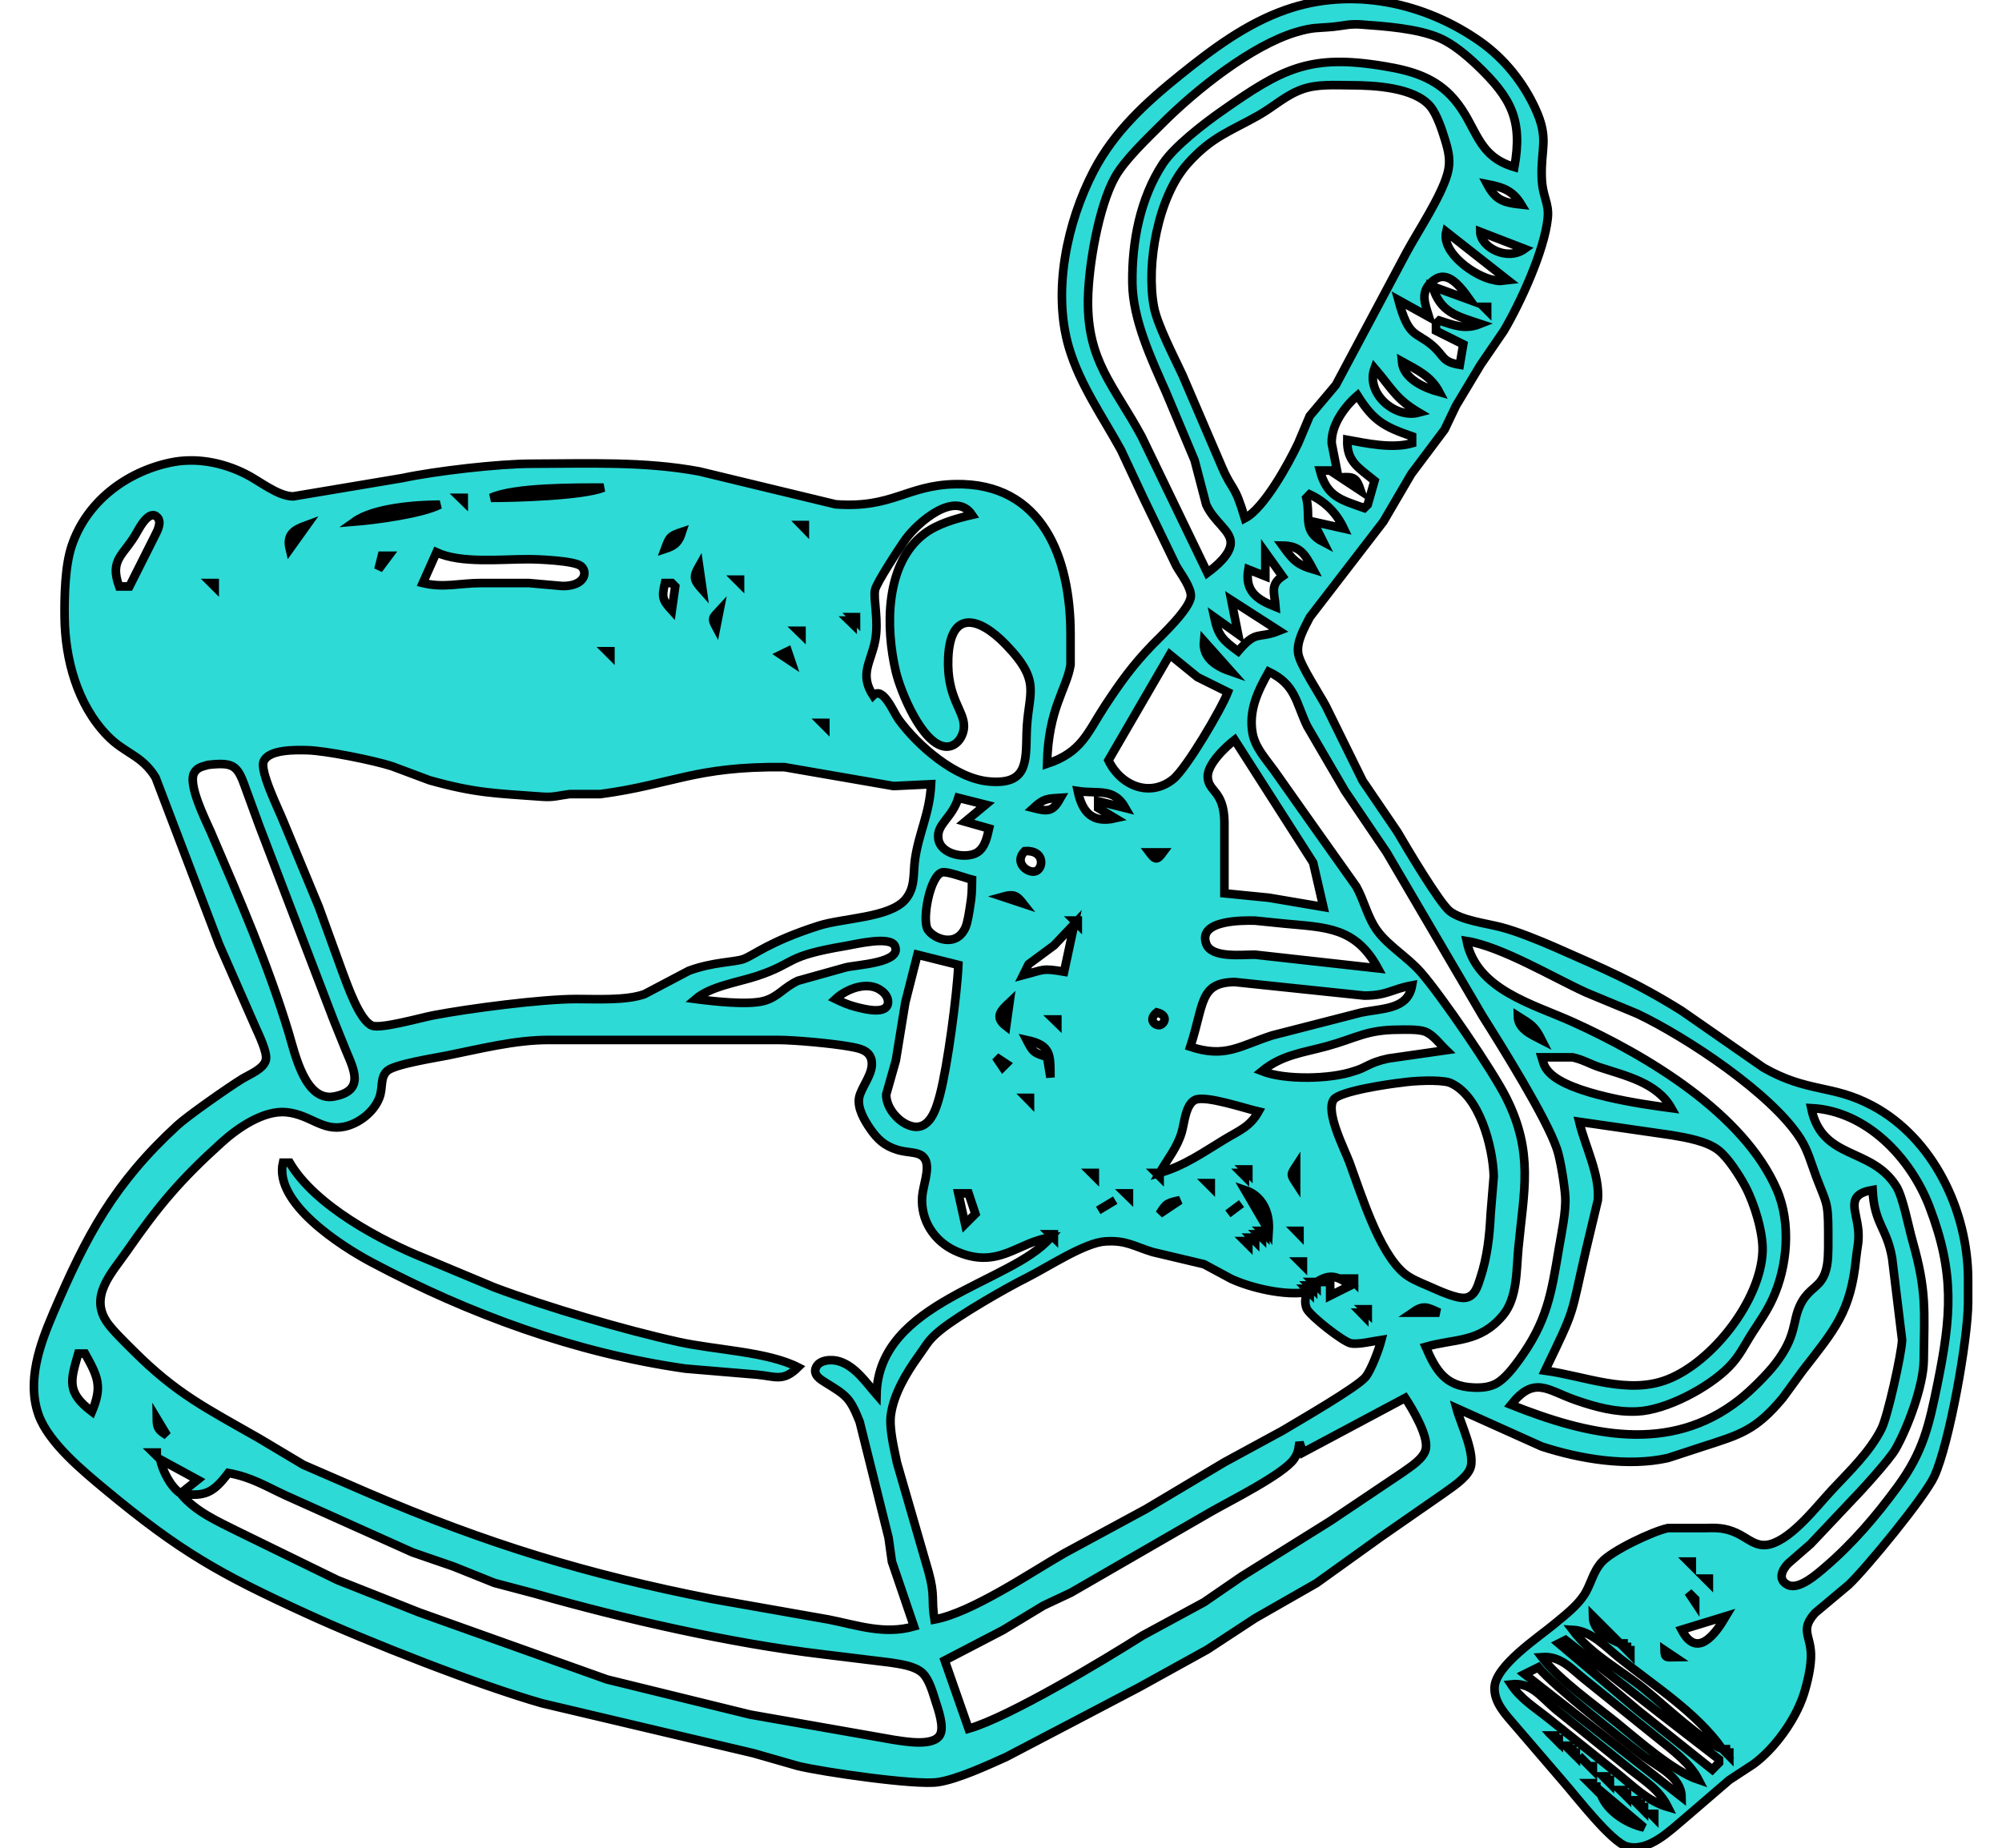 <?xml version="1.0" encoding="UTF-8" standalone="no"?>
<!DOCTYPE svg PUBLIC "-//W3C//DTD SVG 20010904//EN"
              "http://www.w3.org/TR/2001/REC-SVG-20010904/DTD/svg10.dtd">

<svg xmlns="http://www.w3.org/2000/svg"
     width="1.25in" height="1.154in"
     viewBox="0 0 225 215">
  <path id="Selection"
        fill="#2ddad6" stroke="black" stroke-width="1"
        d="M 117.86,88.86
           C 121.91,87.51 122.52,85.29 124.60,82.11
             126.42,79.35 127.83,77.37 130.16,74.97
             131.23,73.88 134.44,70.87 134.58,69.42
             134.68,68.40 133.41,66.76 132.89,65.85
             132.89,65.85 129.06,57.92 129.06,57.92
             129.06,57.92 126.46,52.36 126.46,52.36
             124.32,48.46 121.70,44.79 120.41,40.46
             118.46,33.89 120.18,25.83 123.29,19.87
             125.68,15.29 129.37,11.92 133.33,8.73
             137.09,5.70 141.03,2.75 145.63,1.14
             153.29,-1.55 161.75,0.26 168.25,4.84
             171.04,6.81 173.27,9.59 174.68,12.69
             176.27,16.16 175.29,17.23 175.40,20.63
             175.48,22.98 176.29,23.58 176.10,25.39
             175.71,29.16 172.93,35.21 171.00,38.48
             171.00,38.48 168.29,42.44 168.29,42.44
             168.29,42.44 165.43,47.20 165.43,47.20
             165.43,47.20 164.10,49.98 164.10,49.98
             164.10,49.98 160.23,55.14 160.23,55.14
             160.23,55.14 156.98,60.69 156.98,60.69
             156.98,60.69 148.43,71.80 148.43,71.80
             147.79,73.07 146.79,74.73 147.10,76.16
             147.38,77.48 149.51,80.70 150.27,82.11
             150.27,82.11 154.57,90.84 154.57,90.84
             154.57,90.84 158.62,96.79 158.62,96.79
             159.59,98.46 163.55,105.15 164.73,106.03
             166.14,107.09 168.90,107.41 170.63,107.86
             172.40,108.30 175.28,109.47 176.98,110.22
             182.66,112.73 186.32,114.25 191.67,117.59
             191.67,117.59 201.19,124.21 201.19,124.21
             206.37,127.17 209.18,126.13 213.89,128.65
             220.97,132.44 224.96,140.88 225.00,148.75
             225.00,148.75 225.00,151.53 225.00,151.53
             224.99,155.82 222.82,167.95 221.07,171.76
             219.96,174.17 213.09,182.52 211.10,184.39
             211.10,184.39 207.20,187.66 207.20,187.66
             205.47,189.60 206.63,190.18 206.72,192.39
             206.78,193.80 206.30,195.80 205.87,197.15
             204.92,200.07 202.48,203.48 200.00,205.27
             200.00,205.27 197.22,207.09 197.22,207.09
             197.22,207.09 192.06,211.53 192.06,211.53
             190.31,212.99 187.82,215.49 185.33,214.83
             183.54,214.35 179.47,209.08 178.06,207.46
             178.06,207.46 172.27,200.72 172.27,200.72
             171.21,199.48 169.86,198.10 169.91,196.36
             169.97,193.79 175.04,190.48 176.98,188.85
             178.14,187.88 179.43,186.90 180.28,185.64
             181.14,184.36 181.28,183.00 182.36,181.76
             183.53,180.42 188.29,178.16 190.08,177.78
             190.08,177.78 194.44,177.78 194.44,177.78
             195.80,177.73 196.75,177.76 198.02,178.33
             199.41,178.95 200.35,180.10 201.98,179.66
             204.56,178.96 207.39,175.25 209.16,173.35
             211.21,171.15 213.57,168.93 214.93,166.21
             215.65,164.78 217.28,157.42 217.32,155.89
             217.32,155.89 216.16,146.37 216.16,146.37
             215.54,142.80 214.09,142.44 213.89,138.44
             210.65,138.99 212.05,140.82 212.23,143.20
             212.33,144.51 212.09,145.15 211.97,146.37
             211.35,152.63 209.49,154.65 205.76,159.46
             205.76,159.46 203.44,162.64 203.44,162.64
             200.26,166.45 198.48,166.90 194.05,168.33
             194.05,168.33 190.08,169.63 190.08,169.63
             185.42,170.67 179.89,169.75 175.40,168.29
             175.40,168.29 165.48,163.83 165.48,163.83
             165.95,165.60 167.81,169.33 167.04,170.95
             166.51,172.07 164.89,173.08 163.89,173.81
             163.89,173.81 156.75,178.77 156.75,178.77
             156.75,178.77 149.21,184.18 149.21,184.18
             149.21,184.18 142.06,188.27 142.06,188.27
             142.06,188.27 136.51,191.91 136.51,191.91
             136.51,191.91 128.57,196.30 128.57,196.30
             128.57,196.30 121.43,200.05 121.43,200.05
             121.43,200.05 113.10,204.41 113.10,204.41
             110.97,205.37 107.39,207.02 105.16,207.34
             102.55,207.73 91.77,206.16 88.89,205.46
             88.89,205.46 83.73,203.98 83.73,203.98
             83.73,203.98 59.13,198.17 59.13,198.17
             51.67,196.04 38.88,191.02 31.75,187.75
             21.65,183.13 17.03,180.54 8.33,173.32
             5.71,171.14 1.71,167.86 0.55,164.62
             -0.86,160.67 0.70,156.39 2.27,152.72
             6.13,143.70 9.32,137.70 16.67,130.94
             17.88,129.82 22.71,126.45 24.21,125.53
             25.07,125.00 26.78,124.35 26.99,123.28
             27.17,122.40 26.11,120.27 25.73,119.40
             25.73,119.40 21.55,109.88 21.55,109.88
             21.55,109.88 14.15,90.45 14.15,90.45
             12.55,87.83 10.55,87.68 8.52,85.56
             5.04,81.95 3.63,76.70 3.57,71.80
             3.54,69.34 3.62,65.78 4.41,63.47
             6.13,58.37 10.72,54.91 15.87,53.82
             18.82,53.19 21.93,53.79 24.60,55.13
             26.26,55.95 28.35,57.73 30.16,57.75
             30.16,57.75 42.86,55.62 42.86,55.62
             46.72,54.80 54.03,53.95 57.94,53.95
             64.42,53.94 70.98,53.65 77.38,54.84
             77.38,54.84 93.25,58.67 93.25,58.67
             99.88,59.16 101.51,56.46 107.14,56.33
             117.39,56.10 120.59,65.01 120.59,73.78
             120.59,73.78 120.59,77.35 120.59,77.35
             120.14,80.19 118.00,82.42 117.86,88.86 Z
           M 172.22,19.44
           C 173.20,13.96 171.87,11.40 167.85,7.57
             166.65,6.43 165.02,5.06 163.49,4.41
             160.94,3.31 157.15,3.05 154.37,2.85
             153.04,2.76 152.43,2.98 151.19,3.11
             149.25,3.30 148.89,3.13 146.83,3.74
             141.61,5.30 135.16,10.48 131.35,14.28
             129.65,15.98 126.88,18.58 125.75,20.63
             123.85,24.04 122.67,30.98 122.62,34.91
             122.54,42.04 125.62,44.81 128.85,50.77
             128.85,50.77 136.51,66.64 136.51,66.64
             137.50,65.90 139.28,64.46 139.22,63.07
             139.16,61.68 137.27,60.70 136.37,58.71
             136.37,58.71 135.02,53.55 135.02,53.55
             135.02,53.55 131.69,45.62 131.69,45.62
             129.98,41.75 127.83,37.20 127.78,32.92
             127.72,28.15 128.67,23.10 131.33,19.04
             132.64,17.05 136.09,14.39 138.10,12.98
             145.22,7.97 148.39,6.24 157.14,7.71
             160.27,8.23 163.07,9.04 165.21,11.54
             167.93,14.71 167.75,18.12 172.22,19.44 Z
           M 140.87,60.30
           C 143.10,59.14 145.95,53.94 147.07,51.57
             147.07,51.57 148.41,48.40 148.41,48.40
             148.41,48.40 151.45,44.79 151.45,44.79
             151.45,44.79 159.68,29.35 159.68,29.35
             161.02,26.88 163.69,22.88 164.43,20.23
             164.84,18.78 164.58,17.66 164.15,16.26
             163.79,15.09 163.21,13.31 162.44,12.38
             160.60,10.16 155.89,9.92 153.17,9.92
             151.38,9.91 149.32,9.77 147.62,10.36
             145.66,11.03 144.24,12.41 142.46,13.42
             139.10,15.32 137.02,15.90 134.20,19.05
             130.77,22.87 129.36,30.73 130.29,35.70
             130.67,37.77 132.67,41.60 133.61,43.63
             133.61,43.63 138.21,54.35 138.21,54.35
             139.47,57.27 139.63,56.14 140.87,60.30 Z
           M 173.02,23.80
           C 172.03,22.16 170.87,21.77 169.05,21.42
             170.04,23.30 170.98,23.58 173.02,23.80 Z
           M 164.29,26.97
           C 163.71,29.43 167.68,32.21 169.84,32.58
             170.58,32.77 170.75,32.65 171.43,32.58
             171.43,32.58 164.29,26.97 164.29,26.97 Z
           M 168.25,26.97
           C 168.28,28.76 171.38,30.43 173.41,28.96
             173.41,28.96 168.25,26.97 168.25,26.97 Z
           M 167.06,34.91
           C 166.43,34.03 165.39,32.54 164.29,32.26
             163.68,32.11 163.23,32.30 162.76,32.67
             161.18,33.92 161.82,35.32 162.30,36.89
             162.30,36.89 158.73,34.91 158.73,34.91
             159.94,39.39 160.74,38.53 162.66,40.18
             164.14,41.46 163.76,42.09 165.87,42.44
             165.87,42.44 166.27,40.06 166.27,40.06
             166.27,40.06 163.10,38.48 163.10,38.48
             163.10,38.48 163.10,37.68 163.10,37.68
             163.10,37.68 163.49,37.29 163.49,37.29
             165.23,37.85 166.47,38.39 168.25,37.68
             165.54,36.78 163.59,36.36 162.70,33.32
             162.70,33.32 167.06,34.91 167.06,34.91 Z
           M 169.05,35.70
           C 169.05,35.70 168.65,35.70 168.65,35.70
             168.65,35.70 169.05,36.10 169.05,36.10
             169.05,36.10 169.05,35.70 169.05,35.70 Z
           M 159.13,42.05
           C 159.29,44.06 161.76,45.15 163.49,45.62
             162.51,43.75 160.93,43.05 159.13,42.05 Z
           M 155.95,42.84
           C 154.89,45.78 158.35,48.74 161.11,48.00
             158.40,46.40 157.93,45.14 155.95,42.84 Z
           M 153.97,46.01
           C 152.46,47.30 150.89,49.47 150.97,51.57
             150.97,51.57 151.59,54.74 151.59,54.74
             151.59,54.74 149.60,54.74 149.60,54.74
             150.40,57.78 152.01,58.14 154.76,59.11
             154.76,59.11 155.16,58.71 155.16,58.71
             155.16,58.71 155.95,55.93 155.95,55.93
             154.10,54.41 152.71,53.73 152.78,51.17
             155.15,51.60 157.99,52.22 160.32,51.57
             160.32,51.57 160.32,50.77 160.32,50.77
             157.07,49.64 155.84,48.98 153.97,46.01 Z
           M 151.98,55.54
           C 153.60,55.42 153.85,55.58 154.37,57.12
             154.37,57.12 151.98,55.54 151.98,55.54 Z
           M 66.27,56.73
           C 63.10,56.73 55.87,56.67 53.17,57.92
             56.07,57.92 63.81,57.70 66.27,56.73 Z
           M 152.38,61.49
           C 151.52,59.67 150.23,58.38 148.41,57.52
             148.41,57.52 148.02,57.92 148.02,57.92
             148.56,60.21 147.50,61.78 150.00,63.07
             150.00,63.07 148.81,60.69 148.81,60.69
             148.81,60.69 152.38,61.49 152.38,61.49 Z
           M 50.00,57.92
           C 50.00,57.92 49.60,57.92 49.60,57.92
             49.60,57.92 50.00,58.31 50.00,58.31
             50.00,58.31 50.00,57.92 50.00,57.92 Z
           M 47.22,58.71
           C 44.44,58.72 39.56,59.08 37.30,60.69
             39.77,60.49 45.13,59.78 47.22,58.71 Z
           M 109.13,59.90
           C 107.17,56.98 102.80,60.81 101.44,62.68
             100.81,63.54 97.98,67.86 97.85,68.63
             97.62,69.67 98.32,72.27 97.85,74.58
             97.38,77.04 96.00,78.42 97.62,80.92
             98.78,79.77 99.98,82.87 100.59,83.70
             102.81,86.74 107.19,90.58 111.11,90.92
             115.58,91.32 115.40,88.67 115.48,85.29
             115.60,80.52 117.37,79.46 113.06,74.99
             109.92,71.74 106.60,70.91 106.36,76.56
             106.18,81.20 108.20,82.61 108.19,84.49
             108.19,85.68 107.27,87.03 105.95,86.85
             103.29,86.49 100.83,80.50 100.27,78.15
             99.06,73.05 98.99,65.58 103.58,62.10
             105.09,60.95 107.29,60.32 109.13,59.90 Z
           M 11.11,68.23
           C 11.11,68.23 14.10,62.28 14.10,62.28
             14.38,61.74 14.89,60.75 14.37,60.19
             13.46,59.22 12.33,61.31 12.01,61.88
             10.48,64.64 8.75,65.01 9.92,68.23
             9.92,68.23 11.11,68.23 11.11,68.23 Z
           M 31.75,61.09
           C 30.26,61.63 29.35,62.14 29.76,63.87
             29.76,63.87 31.75,61.09 31.75,61.09 Z
           M 89.68,61.09
           C 89.68,61.09 89.29,61.09 89.29,61.09
             89.29,61.09 89.68,61.49 89.68,61.49
             89.68,61.49 89.68,61.09 89.68,61.09 Z
           M 75.40,61.88
           C 73.97,62.36 73.93,62.46 73.41,63.87
             74.61,63.48 75.02,63.07 75.40,61.88 Z
           M 148.81,66.25
           C 147.88,64.52 147.33,63.49 145.24,63.47
             146.41,65.08 146.86,65.67 148.81,66.25 Z
           M 46.83,64.26
           C 46.83,64.26 45.24,67.83 45.24,67.83
             47.68,68.42 49.49,67.84 51.98,67.83
             51.98,67.83 57.54,67.83 57.54,67.83
             57.54,67.83 61.51,68.18 61.51,68.18
             64.09,68.19 64.48,66.55 63.64,65.86
             62.89,65.23 58.66,65.06 57.54,65.06
             54.34,65.05 49.67,65.58 46.83,64.26 Z
           M 143.25,64.26
           C 143.25,64.26 143.25,67.04 143.25,67.04
             143.25,67.04 141.27,66.25 141.27,66.25
             140.84,68.77 142.26,69.75 144.44,70.61
             144.32,68.95 143.77,68.05 145.24,67.04
             145.24,67.04 143.25,64.26 143.25,64.26 Z
           M 41.27,64.66
           C 41.27,64.66 40.48,64.66 40.48,64.66
             40.48,64.66 40.08,66.25 40.08,66.25
             40.08,66.25 41.27,64.66 41.27,64.66 Z
           M 77.38,65.85
           C 76.62,67.18 76.78,67.51 77.78,68.63
             77.78,68.63 77.38,65.85 77.38,65.85 Z
           M 82.14,67.44
           C 82.14,67.44 81.75,67.44 81.75,67.44
             81.75,67.44 82.14,67.83 82.14,67.83
             82.14,67.83 82.14,67.44 82.14,67.44 Z
           M 21.03,67.83
           C 21.03,67.83 20.63,67.83 20.63,67.83
             20.63,67.83 21.03,68.23 21.03,68.23
             21.03,68.23 21.03,67.83 21.03,67.83 Z
           M 74.21,67.83
           C 74.21,67.83 73.41,67.83 73.41,67.83
             73.04,69.46 73.07,69.76 74.21,71.01
             74.21,71.01 74.60,68.23 74.60,68.23
             74.60,68.23 74.21,67.83 74.21,67.83 Z
           M 139.29,69.82
           C 139.29,69.82 140.08,73.78 140.08,73.78
             140.08,73.78 137.30,71.80 137.30,71.80
             137.76,73.96 138.32,74.48 140.08,75.77
             142.26,73.22 142.34,74.39 144.84,73.39
             144.84,73.39 139.29,69.82 139.29,69.82 Z
           M 79.76,71.01
           C 78.94,71.90 78.78,71.89 79.37,72.99
             79.37,72.99 79.76,71.01 79.76,71.01 Z
           M 95.63,71.80
           C 95.63,71.80 95.24,71.80 95.24,71.80
             95.24,71.80 95.63,72.20 95.63,72.20
             95.63,72.20 95.63,71.80 95.63,71.80 Z
           M 95.24,72.20
           C 95.24,72.20 94.84,72.20 94.84,72.20
             94.84,72.20 95.24,72.59 95.24,72.59
             95.24,72.59 95.24,72.20 95.24,72.20 Z
           M 89.29,73.39
           C 89.29,73.39 88.89,73.39 88.89,73.39
             88.89,73.39 89.29,73.78 89.29,73.78
             89.29,73.78 89.29,73.39 89.29,73.39 Z
           M 136.11,74.58
           C 135.91,76.58 137.60,77.57 139.29,78.15
             139.29,78.15 136.11,74.58 136.11,74.58 Z
           M 67.06,75.77
           C 67.06,75.77 66.67,75.77 66.67,75.77
             66.67,75.77 67.06,76.16 67.06,76.16
             67.06,76.16 67.06,75.77 67.06,75.77 Z
           M 87.70,75.77
           C 87.70,75.77 86.90,76.16 86.90,76.16
             86.90,76.16 88.10,76.96 88.10,76.96
             88.10,76.96 87.70,75.77 87.70,75.77 Z
           M 138.89,80.53
           C 138.89,80.53 135.36,78.78 135.36,78.78
             135.36,78.78 132.14,76.16 132.14,76.16
             132.14,76.16 125.00,88.46 125.00,88.46
             126.40,91.39 129.77,92.83 132.50,90.67
             134.04,89.46 138.14,82.48 138.89,80.53 Z
           M 161.90,156.69
           C 163.09,159.42 164.17,161.30 167.46,161.43
             168.40,161.47 169.34,161.40 170.17,160.93
             171.12,160.38 172.08,159.15 172.72,158.27
             176.02,153.76 176.51,150.57 177.41,145.18
             177.71,143.41 178.24,140.97 178.14,139.23
             178.06,137.92 177.59,134.91 177.17,133.68
             175.96,130.09 170.72,121.69 168.52,118.21
             168.52,118.21 157.36,99.17 157.36,99.17
             157.36,99.17 152.52,92.03 152.52,92.03
             152.52,92.03 148.12,84.49 148.12,84.49
             146.77,81.69 146.80,79.67 143.65,78.15
             142.39,80.37 141.29,82.64 141.76,85.29
             142.05,86.96 143.31,88.30 144.28,89.65
             144.28,89.65 149.04,96.39 149.04,96.39
             149.04,96.39 153.83,103.14 153.83,103.14
             154.76,104.81 155.13,106.72 156.27,108.28
             157.56,110.05 159.77,111.33 161.32,113.09
             163.62,115.69 169.70,124.56 171.28,127.73
             174.48,134.12 173.33,138.51 172.69,145.18
             172.44,147.71 172.60,151.00 170.87,153.05
             168.16,156.26 165.28,155.72 161.90,156.69 Z
           M 92.06,84.10
           C 92.06,84.10 91.67,84.10 91.67,84.10
             91.67,84.10 92.06,84.49 92.06,84.49
             92.06,84.49 92.06,84.10 92.06,84.10 Z
           M 139.68,86.08
           C 138.60,86.92 136.45,88.95 136.55,90.44
             136.66,92.17 138.42,91.95 138.49,95.60
             138.49,95.60 138.49,103.93 138.49,103.93
             138.49,103.93 143.65,104.44 143.65,104.44
             143.65,104.44 150.00,105.52 150.00,105.52
             150.00,105.52 148.81,100.36 148.81,100.36
             148.81,100.36 139.68,86.08 139.68,86.08 Z
           M 104.37,91.24
           C 104.37,91.24 100.00,91.45 100.00,91.45
             100.00,91.45 87.30,89.25 87.30,89.25
             76.85,89.13 74.24,91.28 65.87,92.39
             65.87,92.39 62.30,92.39 62.30,92.39
             61.05,92.55 60.44,92.79 59.13,92.69
             53.73,92.29 51.44,92.30 46.03,90.78
             46.03,90.78 41.67,89.15 41.67,89.15
             39.58,88.47 33.92,87.32 31.75,87.28
             30.47,87.25 27.32,87.17 26.73,88.58
             26.24,89.73 28.52,94.26 29.04,95.60
             29.04,95.60 33.15,105.52 33.15,105.52
             33.15,105.52 35.88,113.05 35.88,113.05
             36.46,114.57 37.86,118.70 39.33,119.32
             40.31,119.74 45.07,118.39 46.43,118.13
             50.54,117.34 59.02,116.23 63.10,116.23
             65.45,116.22 68.87,116.43 71.03,115.66
             71.03,115.66 76.19,112.94 76.19,112.94
             78.97,111.91 81.46,111.96 82.54,111.58
             83.76,111.14 85.47,109.57 91.27,107.71
             94.13,106.79 99.57,106.79 101.38,104.64
             102.57,103.23 102.26,101.62 102.50,99.96
             102.96,96.80 104.20,94.67 104.37,91.24 Z
           M 20.25,88.99
           C 19.63,89.19 19.07,89.24 18.68,89.85
             17.82,91.18 19.98,95.40 20.58,96.79
             23.85,104.41 27.26,112.25 29.65,120.19
             30.38,122.63 31.57,128.20 34.92,127.57
             38.52,126.89 37.23,124.45 36.28,122.18
             36.28,122.18 34.84,118.61 34.84,118.61
             34.84,118.61 26.19,96.00 26.19,96.00
             26.19,96.00 24.74,92.03 24.74,92.03
             23.72,89.15 23.44,88.62 20.25,88.99 Z
           M 126.98,94.01
           C 125.61,91.59 123.81,92.40 121.43,92.03
             121.96,94.54 123.14,95.80 125.79,95.20
             125.79,95.20 123.81,94.01 123.81,94.01
             123.81,94.01 123.81,93.22 123.81,93.22
             123.81,93.22 126.98,94.01 126.98,94.01 Z
           M 110.71,93.62
           C 110.71,93.62 107.54,92.82 107.54,92.82
             106.81,95.20 104.98,95.87 105.21,97.57
             105.47,99.51 108.56,99.95 109.76,99.16
             110.66,98.56 110.88,97.37 111.11,96.39
             111.11,96.39 108.33,95.60 108.33,95.60
             108.33,95.60 110.71,93.62 110.71,93.62 Z
           M 119.44,92.82
           C 117.82,92.92 117.49,92.89 116.27,94.01
             118.01,94.45 118.53,94.44 119.44,92.82 Z
           M 115.26,99.02
           C 113.92,100.38 115.67,101.67 116.54,101.36
             117.49,101.01 117.58,98.85 115.26,99.02 Z
           M 131.35,99.17
           C 131.35,99.17 129.76,99.17 129.76,99.17
             130.45,100.09 130.66,100.11 131.35,99.17 Z
           M 109.13,102.34
           C 108.34,102.15 106.27,101.35 105.66,101.49
             104.25,101.84 103.28,107.01 103.98,108.14
             104.65,109.22 107.32,110.32 108.38,107.87
             108.62,107.32 108.79,106.15 108.89,105.52
             109.12,104.09 109.11,103.77 109.13,102.34 Z
           M 115.08,105.12
           C 114.30,104.12 113.92,103.99 112.70,104.33
             112.70,104.33 115.08,105.12 115.08,105.12 Z
           M 121.43,107.10
           C 121.43,107.10 121.03,107.10 121.03,107.10
             121.03,107.10 121.43,107.50 121.43,107.50
             121.43,107.50 121.43,107.10 121.43,107.10 Z
           M 156.35,112.66
           C 153.77,107.89 150.37,107.91 145.63,107.47
             145.63,107.47 142.06,107.11 142.06,107.11
             140.59,107.07 135.38,107.04 136.37,109.80
             136.98,111.51 140.58,111.05 142.06,111.07
             142.06,111.07 156.35,112.66 156.35,112.66 Z
           M 121.03,107.50
           C 121.03,107.50 118.68,109.98 118.68,109.98
             118.68,109.98 115.71,112.18 115.71,112.18
             115.71,112.18 115.08,113.45 115.08,113.45
             117.55,112.81 117.24,112.61 119.84,113.05
             119.84,113.05 121.03,107.50 121.03,107.50 Z
           M 76.98,116.23
           C 78.96,116.49 83.05,116.96 84.92,116.45
             86.56,116.01 87.26,114.84 88.89,114.10
             88.89,114.10 94.44,112.55 94.44,112.55
             95.62,112.24 101.06,112.04 100.15,110.05
             99.61,108.86 95.57,109.86 94.44,110.05
             87.17,111.27 88.79,112.00 84.13,113.55
             81.92,114.28 78.72,114.74 76.98,116.23 Z
           M 171.83,163.43
           C 180.72,166.97 190.24,169.26 198.41,162.83
             199.66,161.85 201.61,159.92 202.57,158.67
             205.07,155.42 204.54,153.84 205.42,151.93
             206.19,150.24 207.24,149.92 207.90,148.98
             208.68,147.89 208.71,146.47 208.73,145.18
             208.73,145.18 208.73,143.20 208.73,143.20
             208.72,139.75 208.49,139.98 207.31,136.85
             206.75,135.36 206.37,133.86 205.50,132.49
             202.17,127.23 192.20,120.64 186.51,117.94
             186.51,117.94 180.56,115.47 180.56,115.47
             176.74,113.73 170.70,110.12 166.67,109.48
             167.82,115.15 174.33,116.79 178.97,118.88
             187.54,122.75 198.89,129.48 202.76,138.44
             204.42,142.27 204.00,147.37 202.25,151.13
             201.56,152.64 200.75,153.73 199.88,155.10
             198.95,156.55 198.42,157.77 197.18,159.03
             194.83,161.43 189.91,164.06 186.51,164.21
             184.02,164.32 181.70,163.71 179.37,162.90
             176.01,161.73 174.57,160.01 171.83,163.43 Z
           M 107.54,112.26
           C 107.54,112.26 102.78,111.07 102.78,111.07
             102.78,111.07 101.37,116.62 101.37,116.62
             101.37,116.62 100.27,123.37 100.27,123.37
             100.27,123.37 99.15,127.33 99.15,127.33
             99.12,128.87 100.54,130.55 101.98,130.99
             104.24,131.67 104.98,128.94 105.41,127.33
             106.29,123.95 107.38,115.77 107.54,112.26 Z
           M 160.32,114.64
           C 157.89,115.09 157.47,115.82 154.76,115.83
             154.76,115.83 139.68,114.25 139.68,114.25
             135.55,114.32 136.15,116.80 134.52,121.78
             138.60,123.12 140.20,121.71 144.05,120.46
             144.05,120.46 154.37,117.81 154.37,117.81
             156.87,117.28 159.83,117.49 160.32,114.64 Z
           M 93.25,116.23
           C 94.13,116.65 94.68,116.90 95.63,117.15
             96.49,117.37 99.37,118.17 99.36,116.55
             99.36,116.07 99.04,115.62 98.68,115.33
             97.10,114.03 94.55,115.02 93.25,116.23 Z
           M 113.49,116.62
           C 112.44,117.61 111.71,118.34 113.10,119.40
             113.10,119.40 113.49,116.62 113.49,116.62 Z
           M 130.63,117.78
           C 129.61,118.59 130.34,119.28 130.89,119.27
             131.43,119.25 132.12,118.16 130.63,117.78 Z
           M 172.62,118.21
           C 172.64,119.73 174.18,120.36 175.40,120.99
             174.57,119.34 174.14,119.17 172.62,118.21 Z
           M 119.05,118.61
           C 119.05,118.61 118.65,118.61 118.65,118.61
             118.65,118.61 119.05,119.00 119.05,119.00
             119.05,119.00 119.05,118.61 119.05,118.61 Z
           M 164.29,122.18
           C 163.56,121.48 162.79,120.40 161.86,120.03
             161.12,119.73 159.57,119.79 158.73,119.80
             154.99,119.81 153.83,120.78 150.40,121.72
             147.63,122.48 145.19,122.71 142.86,124.62
             145.53,125.67 150.82,125.57 153.57,124.62
             155.05,124.20 155.27,123.64 157.54,123.15
             157.54,123.15 164.29,122.18 164.29,122.18 Z
           M 118.25,143.99
           C 114.47,144.43 112.18,147.84 107.14,145.51
             104.70,144.37 103.14,141.96 103.33,139.23
             103.41,138.05 104.21,136.06 103.73,135.00
             103.21,133.87 101.88,134.23 100.40,133.76
             98.93,133.30 98.12,132.54 97.26,131.29
             96.60,130.33 95.79,128.94 95.99,127.73
             96.21,126.49 97.71,124.90 97.45,123.42
             97.23,122.12 95.91,121.95 94.84,121.75
             92.91,121.40 88.47,120.99 86.51,120.99
             86.51,120.99 59.92,120.99 59.92,120.99
             55.90,120.99 51.94,122.03 48.02,122.81
             46.63,123.09 41.97,123.81 41.10,124.59
             40.24,125.36 40.64,126.55 40.18,127.73
             39.55,129.37 37.82,130.72 36.11,131.08
             33.53,131.63 32.15,129.67 29.37,129.40
             26.73,129.14 23.70,131.23 21.83,132.93
             16.97,137.32 14.49,140.29 10.81,145.58
             9.05,148.11 6.37,150.83 8.56,153.91
             9.22,154.84 10.67,156.24 11.51,157.08
             16.63,162.21 20.12,163.86 26.19,167.34
             26.19,167.34 31.35,170.42 31.35,170.42
             31.35,170.42 38.89,173.69 38.89,173.69
             52.64,179.59 64.30,183.16 78.97,186.04
             78.97,186.04 92.46,188.42 92.46,188.42
             95.88,189.10 98.90,190.20 102.38,189.22
             102.38,189.22 99.81,181.68 99.81,181.68
             99.81,181.68 99.42,178.90 99.42,178.90
             99.42,178.90 96.06,165.42 96.06,165.42
             94.93,162.58 94.52,162.36 92.08,160.85
             91.50,160.49 90.65,159.98 90.95,159.16
             91.31,158.17 92.81,158.11 93.65,158.37
             95.55,158.95 96.78,160.82 98.02,162.24
             98.26,151.37 113.72,149.33 118.25,143.99 Z
           M 118.25,125.35
           C 118.24,122.73 118.37,121.61 115.48,120.99
             116.21,122.41 116.32,122.50 117.86,122.97
             117.86,122.97 118.25,125.35 118.25,125.35 Z
           M 113.10,123.76
           C 113.10,123.76 111.90,122.97 111.90,122.97
             111.90,122.97 112.70,124.16 112.70,124.16
             112.70,124.16 113.10,123.76 113.10,123.76 Z
           M 190.48,128.92
           C 188.82,125.95 185.13,125.16 182.14,124.17
             181.03,123.80 180.14,123.25 178.97,123.01
             178.97,123.01 175.40,123.01 175.40,123.01
             175.65,123.80 175.67,124.13 176.31,124.80
             178.70,127.28 186.99,128.46 190.48,128.92 Z
           M 159.13,125.95
           C 157.69,126.10 151.89,126.95 151.20,127.93
             150.21,129.35 152.45,133.66 153.05,135.27
             154.40,138.94 156.40,145.49 159.28,148.04
             160.10,148.77 161.29,149.22 162.30,149.66
             163.30,150.09 165.54,151.17 166.58,150.98
             167.64,150.78 167.95,149.64 168.24,148.75
             169.07,146.25 169.33,143.83 169.46,141.22
             169.46,141.22 169.82,136.85 169.82,136.85
             169.72,133.47 168.18,127.39 164.68,125.95
             163.49,125.58 160.46,125.74 159.13,125.95 Z
           M 115.87,127.73
           C 115.87,127.73 115.48,127.73 115.48,127.73
             115.48,127.73 115.87,128.13 115.87,128.13
             115.87,128.13 115.87,127.73 115.87,127.73 Z
           M 142.46,129.32
           C 140.95,128.98 136.31,127.40 135.09,127.96
             133.97,128.48 133.84,130.63 133.53,131.70
             133.02,133.49 131.87,134.86 130.95,136.46
             133.80,135.65 136.00,134.08 138.49,132.57
             140.20,131.53 141.46,131.11 142.46,129.32 Z
           M 206.75,128.92
           C 208.00,135.05 213.79,133.38 216.66,138.05
             217.43,139.29 218.07,142.75 218.54,144.39
             220.19,150.23 219.91,152.32 219.84,158.27
             219.81,161.19 218.00,166.06 216.56,168.59
             215.81,169.90 212.30,173.73 211.11,174.94
             211.11,174.94 206.68,179.63 206.68,179.63
             206.68,179.63 204.05,181.92 204.05,181.92
             203.33,182.67 202.82,183.81 204.05,184.40
             205.34,185.00 207.42,183.13 208.33,182.35
             211.54,179.61 214.33,176.35 216.81,172.95
             219.78,168.89 220.44,165.88 221.43,161.05
             223.05,153.09 223.46,148.15 220.51,140.42
             218.33,134.71 213.18,129.24 206.75,128.92 Z
           M 175.79,159.46
           C 180.50,160.10 185.43,162.31 190.08,160.47
             195.29,158.41 200.87,151.27 201.09,145.58
             201.17,143.37 200.12,139.99 199.08,138.04
             198.39,136.75 197.12,134.76 196.00,133.85
             194.63,132.75 192.19,132.35 190.48,132.06
             190.48,132.06 179.76,130.51 179.76,130.51
             180.43,133.34 182.19,136.67 181.93,139.63
             181.93,139.63 180.51,145.58 180.51,145.58
             178.69,153.46 179.41,151.94 175.79,159.46 Z
           M 28.97,135.27
           C 28.97,135.27 29.76,135.27 29.76,135.27
             32.66,140.24 40.38,144.37 45.63,146.46
             45.63,146.46 53.57,149.78 53.57,149.78
             59.63,152.06 68.66,154.72 75.00,156.12
             79.27,157.07 85.30,157.24 88.89,159.07
             87.15,160.78 86.31,160.14 84.13,159.93
             84.13,159.93 75.79,159.23 75.79,159.23
             62.99,157.40 50.68,152.91 39.29,146.86
             35.71,144.96 27.91,139.94 28.97,135.27 Z
           M 146.83,135.66
           C 146.17,136.67 146.17,136.64 146.83,137.65
             146.83,137.65 146.83,135.66 146.83,135.66 Z
           M 141.27,136.06
           C 141.27,136.06 140.87,136.06 140.87,136.06
             140.87,136.06 141.27,136.46 141.27,136.46
             141.27,136.46 141.27,136.06 141.27,136.06 Z
           M 123.41,136.46
           C 123.41,136.46 123.02,136.46 123.02,136.46
             123.02,136.46 123.41,136.85 123.41,136.85
             123.41,136.85 123.41,136.46 123.41,136.46 Z
           M 130.95,136.46
           C 130.95,136.46 130.56,136.46 130.56,136.46
             130.56,136.46 130.95,136.85 130.95,136.85
             130.95,136.85 130.95,136.46 130.95,136.46 Z
           M 140.87,136.46
           C 140.87,136.46 140.48,136.46 140.48,136.46
             140.48,136.46 140.87,136.85 140.87,136.85
             140.87,136.85 140.87,136.46 140.87,136.46 Z
           M 136.90,137.65
           C 136.90,137.65 136.51,137.65 136.51,137.65
             136.51,137.65 136.90,138.04 136.90,138.04
             136.90,138.04 136.90,137.65 136.90,137.65 Z
           M 143.65,143.20
           C 143.78,141.11 142.96,139.13 140.87,138.44
             140.87,138.44 143.65,143.20 143.65,143.20 Z
           M 108.73,138.84
           C 108.73,138.84 107.54,138.84 107.54,138.84
             107.54,138.84 108.33,142.41 108.33,142.41
             108.33,142.41 109.52,141.22 109.52,141.22
             109.52,141.22 108.73,138.84 108.73,138.84 Z
           M 127.38,138.84
           C 127.38,138.84 126.98,138.84 126.98,138.84
             126.98,138.84 127.38,139.23 127.38,139.23
             127.38,139.23 127.38,138.84 127.38,138.84 Z
           M 125.79,139.63
           C 125.79,139.63 123.81,140.82 123.81,140.82
             123.81,140.82 125.79,139.63 125.79,139.63 Z
           M 133.33,139.63
           C 131.90,139.95 131.72,139.94 130.95,141.22
             130.95,141.22 133.33,139.63 133.33,139.63 Z
           M 140.48,140.03
           C 140.48,140.03 138.89,141.22 138.89,141.22
             138.89,141.22 140.48,140.03 140.48,140.03 Z
           M 143.25,143.20
           C 143.25,143.20 142.86,143.20 142.86,143.20
             142.86,143.20 143.25,143.60 143.25,143.60
             143.25,143.60 143.25,143.20 143.25,143.20 Z
           M 147.22,143.20
           C 147.22,143.20 146.83,143.20 146.83,143.20
             146.83,143.20 147.22,143.60 147.22,143.60
             147.22,143.60 147.22,143.20 147.22,143.20 Z
           M 118.65,143.60
           C 118.65,143.60 118.25,143.60 118.25,143.60
             118.25,143.60 118.65,143.99 118.65,143.99
             118.65,143.99 118.65,143.60 118.65,143.60 Z
           M 142.86,143.60
           C 142.86,143.60 142.46,143.60 142.46,143.60
             142.46,143.60 142.86,143.99 142.86,143.99
             142.86,143.99 142.86,143.60 142.86,143.60 Z
           M 142.06,143.99
           C 142.06,143.99 141.67,143.99 141.67,143.99
             141.67,143.99 142.06,144.39 142.06,144.39
             142.06,144.39 142.06,143.99 142.06,143.99 Z
           M 148.07,150.34
           C 145.52,150.76 141.61,149.86 139.29,148.79
             139.29,148.79 136.11,147.08 136.11,147.08
             136.11,147.08 130.16,145.67 130.16,145.67
             127.99,145.02 127.09,144.26 124.60,144.43
             122.18,144.60 117.95,147.42 115.48,148.66
             112.99,149.90 107.65,153.00 105.57,154.66
             104.02,155.90 103.98,156.28 102.90,157.77
             101.51,159.69 100.01,162.21 99.69,164.62
             99.48,166.21 100.07,168.57 100.40,170.18
             100.40,170.18 104.07,182.87 104.07,182.87
             104.86,185.72 104.37,186.04 104.76,188.42
             109.11,187.61 115.90,182.99 119.84,180.72
             119.84,180.72 129.37,175.56 129.37,175.56
             129.37,175.56 138.49,170.12 138.49,170.12
             138.49,170.12 145.24,166.45 145.24,166.45
             147.01,165.38 153.98,161.38 154.93,160.18
             155.59,159.33 156.47,156.97 156.75,155.89
             155.81,156.03 153.99,156.47 153.17,156.28
             152.23,156.05 148.54,153.16 148.07,152.27
             147.77,151.54 147.92,151.08 148.07,150.34 Z
           M 141.27,144.39
           C 141.27,144.39 140.87,144.39 140.87,144.39
             140.87,144.39 141.27,144.79 141.27,144.79
             141.27,144.79 141.27,144.39 141.27,144.39 Z
           M 147.62,146.77
           C 147.62,146.77 147.22,146.77 147.22,146.77
             147.22,146.77 147.62,147.17 147.62,147.17
             147.62,147.17 147.62,146.77 147.62,146.77 Z
           M 153.17,149.55
           C 151.66,148.50 150.84,148.12 149.21,149.15
             149.21,149.15 150.79,149.15 150.79,149.15
             150.79,149.15 150.79,150.74 150.79,150.74
             150.79,150.74 153.17,149.55 153.17,149.55 Z
           M 153.57,148.75
           C 153.57,148.75 153.17,148.75 153.17,148.75
             153.17,148.75 153.57,149.15 153.57,149.15
             153.57,149.15 153.57,148.75 153.57,148.75 Z
           M 149.21,149.15
           C 149.21,149.15 148.81,149.15 148.81,149.15
             148.81,149.15 149.21,149.55 149.21,149.55
             149.21,149.55 149.21,149.15 149.21,149.15 Z
           M 148.81,149.55
           C 148.81,149.55 148.41,149.55 148.41,149.55
             148.41,149.55 148.81,149.94 148.81,149.94
             148.81,149.94 148.81,149.55 148.81,149.55 Z
           M 148.41,149.94
           C 148.41,149.94 148.02,149.94 148.02,149.94
             148.02,149.94 148.41,150.34 148.41,150.34
             148.41,150.34 148.41,149.94 148.41,149.94 Z
           M 163.49,152.72
           C 162.05,152.07 161.67,151.78 160.32,152.72
             160.32,152.72 163.49,152.72 163.49,152.72 Z
           M 155.16,152.32
           C 155.16,152.32 154.76,152.32 154.76,152.32
             154.76,152.32 155.16,152.72 155.16,152.72
             155.16,152.72 155.16,152.32 155.16,152.32 Z
           M 154.76,152.72
           C 154.76,152.72 154.37,152.72 154.37,152.72
             154.37,152.72 154.76,153.12 154.76,153.12
             154.76,153.12 154.76,152.72 154.76,152.72 Z
           M 5.95,157.48
           C 5.95,157.48 5.16,157.48 5.16,157.48
             4.23,160.70 3.81,161.99 6.75,164.23
             7.99,161.29 7.45,160.18 5.95,157.48 Z
           M 159.52,162.64
           C 159.52,162.64 147.62,168.99 147.62,168.99
             147.62,168.99 147.22,167.80 147.22,167.80
             147.09,168.62 147.09,169.01 146.59,169.74
             145.35,171.53 139.09,174.64 136.90,175.90
             136.90,175.90 120.63,185.30 120.63,185.30
             120.63,185.30 117.46,186.79 117.46,186.79
             117.46,186.79 112.70,189.67 112.70,189.67
             112.70,189.67 105.95,193.18 105.95,193.18
             105.95,193.18 108.73,201.12 108.73,201.12
             113.43,199.78 124.53,193.10 128.97,190.28
             128.97,190.28 136.11,186.41 136.11,186.41
             136.11,186.41 140.48,183.41 140.48,183.41
             140.48,183.41 150.79,176.97 150.79,176.97
             150.79,176.97 159.13,171.37 159.13,171.37
             160.04,170.71 161.69,169.73 161.92,168.55
             162.21,167.00 160.35,163.91 159.52,162.64 Z
           M 14.29,165.02
           C 14.30,166.20 14.50,166.37 15.48,167.00
             15.48,167.00 14.29,165.02 14.29,165.02 Z
           M 14.29,168.99
           C 14.29,168.99 13.89,168.99 13.89,168.99
             13.89,168.99 14.29,169.38 14.29,169.38
             14.29,169.38 14.29,168.99 14.29,168.99 Z
           M 14.68,169.78
           C 14.98,171.14 15.89,172.97 17.06,173.75
             17.06,173.75 19.05,172.16 19.05,172.16
             19.05,172.16 14.68,169.78 14.68,169.78 Z
           M 17.06,173.75
           C 18.76,175.86 21.42,177.01 23.81,178.21
             23.81,178.21 35.32,183.83 35.32,183.83
             35.32,183.83 44.84,187.60 44.84,187.60
             44.84,187.60 66.67,195.39 66.67,195.39
             66.67,195.39 83.33,199.48 83.33,199.48
             83.33,199.48 100.00,202.41 100.00,202.41
             101.30,202.60 104.71,203.25 105.43,201.79
             105.89,200.87 105.20,198.88 104.89,197.94
             104.57,196.94 104.14,195.37 103.37,194.65
             102.46,193.80 100.80,193.61 99.60,193.42
             99.60,193.42 91.67,192.45 91.67,192.45
             81.02,191.18 68.66,188.36 58.33,185.42
             58.33,185.42 53.57,184.16 53.57,184.16
             53.57,184.16 48.81,182.25 48.81,182.25
             48.81,182.25 44.05,180.61 44.05,180.61
             44.05,180.61 29.37,174.02 29.37,174.02
             26.93,172.90 25.34,171.86 22.62,171.37
             20.87,173.68 19.90,174.18 17.06,173.75 Z
           M 192.86,181.68
           C 192.86,181.68 192.46,181.68 192.46,181.68
             192.46,181.68 192.86,182.08 192.86,182.08
             192.86,182.08 192.86,181.68 192.86,181.68 Z
           M 194.84,183.66
           C 194.84,183.66 194.44,183.66 194.44,183.66
             194.44,183.66 194.84,184.06 194.84,184.06
             194.84,184.06 194.84,183.66 194.84,183.66 Z
           M 192.46,185.25
           C 192.46,185.25 193.25,186.44 193.25,186.44
             193.25,186.44 193.25,186.04 193.25,186.04
             193.25,186.04 192.46,185.25 192.46,185.25 Z
           M 181.35,188.03
           C 181.37,189.77 183.08,190.58 184.52,191.20
             184.52,191.20 181.35,188.03 181.35,188.03 Z
           M 196.83,188.03
           C 196.83,188.03 191.67,189.61 191.67,189.61
             193.46,193.06 195.59,190.13 196.83,188.03 Z
           M 196.43,203.50
           C 193.35,199.19 188.61,196.23 184.52,192.96
             182.86,191.64 181.16,189.72 178.97,189.61
             181.15,192.52 184.51,194.21 187.30,196.48
             189.56,198.31 194.09,202.58 196.43,203.50 Z
           M 178.17,190.80
           C 178.17,190.80 177.38,191.20 177.38,191.20
             177.38,191.20 186.51,198.91 186.51,198.91
             186.51,198.91 195.24,205.88 195.24,205.88
             195.24,205.88 196.03,205.08 196.03,205.08
             196.03,205.08 196.03,204.69 196.03,204.69
             196.03,204.69 189.29,199.48 189.29,199.48
             189.29,199.48 178.17,190.80 178.17,190.80 Z
           M 184.92,191.20
           C 184.92,191.20 184.52,191.20 184.52,191.20
             184.52,191.20 184.92,191.60 184.92,191.60
             184.92,191.60 184.92,191.20 184.92,191.20 Z
           M 185.32,191.60
           C 185.32,191.60 184.92,191.60 184.92,191.60
             184.92,191.60 185.32,191.99 185.32,191.99
             185.32,191.99 185.32,191.60 185.32,191.60 Z
           M 185.71,191.99
           C 185.71,191.99 185.32,191.99 185.32,191.99
             185.32,191.99 185.71,192.39 185.71,192.39
             185.71,192.39 185.71,191.99 185.71,191.99 Z
           M 189.68,191.99
           C 189.70,192.97 190.01,192.80 190.87,192.79
             190.87,192.79 189.68,191.99 189.68,191.99 Z
           M 193.65,207.07
           C 192.64,205.10 190.59,203.61 188.89,202.23
             188.89,202.23 180.56,195.52 180.56,195.52
             178.83,194.17 177.66,192.62 175.40,192.79
             177.33,195.36 181.52,198.31 184.13,200.43
             186.60,202.44 190.74,206.10 193.65,207.07 Z
           M 175.00,193.98
           C 175.00,193.98 173.41,194.77 173.41,194.77
             173.41,194.77 191.67,209.05 191.67,209.05
             191.64,206.75 188.96,205.60 187.30,204.34
             184.68,202.34 176.79,196.15 175.00,193.98 Z
           M 190.08,210.24
           C 189.08,208.23 187.45,207.25 185.71,205.88
             185.71,205.88 176.98,198.84 176.98,198.84
             175.31,197.41 174.12,195.68 171.83,195.96
             172.91,197.62 174.65,198.70 176.19,199.93
             176.19,199.93 184.13,206.27 184.13,206.27
             185.98,207.75 187.76,209.58 190.08,210.24 Z
           M 176.98,201.91
           C 176.98,201.91 176.59,201.91 176.59,201.91
             176.59,201.91 176.98,202.31 176.98,202.31
             176.98,202.31 176.98,201.91 176.98,201.91 Z
           M 177.38,202.31
           C 177.38,202.31 176.98,202.31 176.98,202.31
             176.98,202.31 177.38,202.70 177.38,202.70
             177.38,202.70 177.38,202.31 177.38,202.31 Z
           M 178.57,203.10
           C 178.57,203.10 178.17,203.10 178.17,203.10
             178.17,203.10 178.57,203.50 178.57,203.50
             178.57,203.50 178.57,203.10 178.57,203.10 Z
           M 178.97,203.50
           C 178.97,203.50 178.57,203.50 178.57,203.50
             178.57,203.50 178.97,203.89 178.97,203.89
             178.97,203.89 178.97,203.50 178.97,203.50 Z
           M 196.83,203.50
           C 196.83,203.50 196.43,203.50 196.43,203.50
             196.43,203.50 196.83,203.89 196.83,203.89
             196.83,203.89 196.83,203.50 196.83,203.50 Z
           M 179.37,203.89
           C 179.37,203.89 178.97,203.89 178.97,203.89
             178.97,203.89 179.37,204.29 179.37,204.29
             179.37,204.29 179.37,203.89 179.37,203.89 Z
           M 197.22,203.89
           C 197.22,203.89 196.83,203.89 196.83,203.89
             196.83,203.89 197.22,204.29 197.22,204.29
             197.22,204.29 197.22,203.89 197.22,203.89 Z
           M 179.76,204.29
           C 179.76,204.29 180.95,205.48 180.95,205.48
             180.95,205.48 179.76,204.29 179.76,204.29 Z
           M 181.35,205.48
           C 181.35,205.48 180.95,205.48 180.95,205.48
             180.95,205.48 181.35,205.88 181.35,205.88
             181.35,205.88 181.35,205.48 181.35,205.48 Z
           M 182.94,206.67
           C 182.94,206.67 182.54,206.67 182.54,206.67
             182.54,206.67 182.94,207.07 182.94,207.07
             182.94,207.07 182.94,206.67 182.94,206.67 Z
           M 183.33,207.07
           C 183.33,207.07 182.94,207.07 182.94,207.07
             182.94,207.07 183.33,207.46 183.33,207.46
             183.33,207.46 183.33,207.07 183.33,207.07 Z
           M 181.35,207.46
           C 181.35,207.46 180.95,207.46 180.95,207.46
             180.95,207.46 181.35,207.86 181.35,207.86
             181.35,207.86 181.35,207.46 181.35,207.46 Z
           M 181.75,207.86
           C 181.75,207.86 181.35,207.86 181.35,207.86
             181.35,207.86 181.75,208.26 181.75,208.26
             181.75,208.26 181.75,207.86 181.75,207.86 Z
           M 182.14,208.26
           C 182.60,210.49 185.19,212.17 187.30,212.62
             187.30,212.62 182.14,208.26 182.14,208.26 Z
           M 184.92,208.26
           C 184.92,208.26 184.52,208.26 184.52,208.26
             184.52,208.26 184.92,208.65 184.92,208.65
             184.92,208.65 184.92,208.26 184.92,208.26 Z
           M 185.32,208.65
           C 185.32,208.65 184.92,208.65 184.92,208.65
             184.92,208.65 185.32,209.05 185.32,209.05
             185.32,209.05 185.32,208.65 185.32,208.65 Z
           M 186.51,209.45
           C 186.51,209.45 186.11,209.45 186.11,209.45
             186.11,209.45 186.51,209.84 186.51,209.84
             186.51,209.84 186.51,209.45 186.51,209.45 Z
           M 186.90,209.84
           C 186.90,209.84 186.51,209.84 186.51,209.84
             186.51,209.84 186.90,210.24 186.90,210.24
             186.90,210.24 186.90,209.84 186.90,209.84 Z
           M 187.30,210.24
           C 187.30,210.24 186.90,210.24 186.90,210.24
             186.90,210.24 187.30,210.64 187.30,210.64
             187.30,210.64 187.30,210.24 187.30,210.24 Z
           M 188.49,211.03
           C 188.49,211.03 188.10,211.03 188.10,211.03
             188.10,211.03 188.49,211.43 188.49,211.43
             188.49,211.43 188.49,211.03 188.49,211.03 Z" />
</svg>
